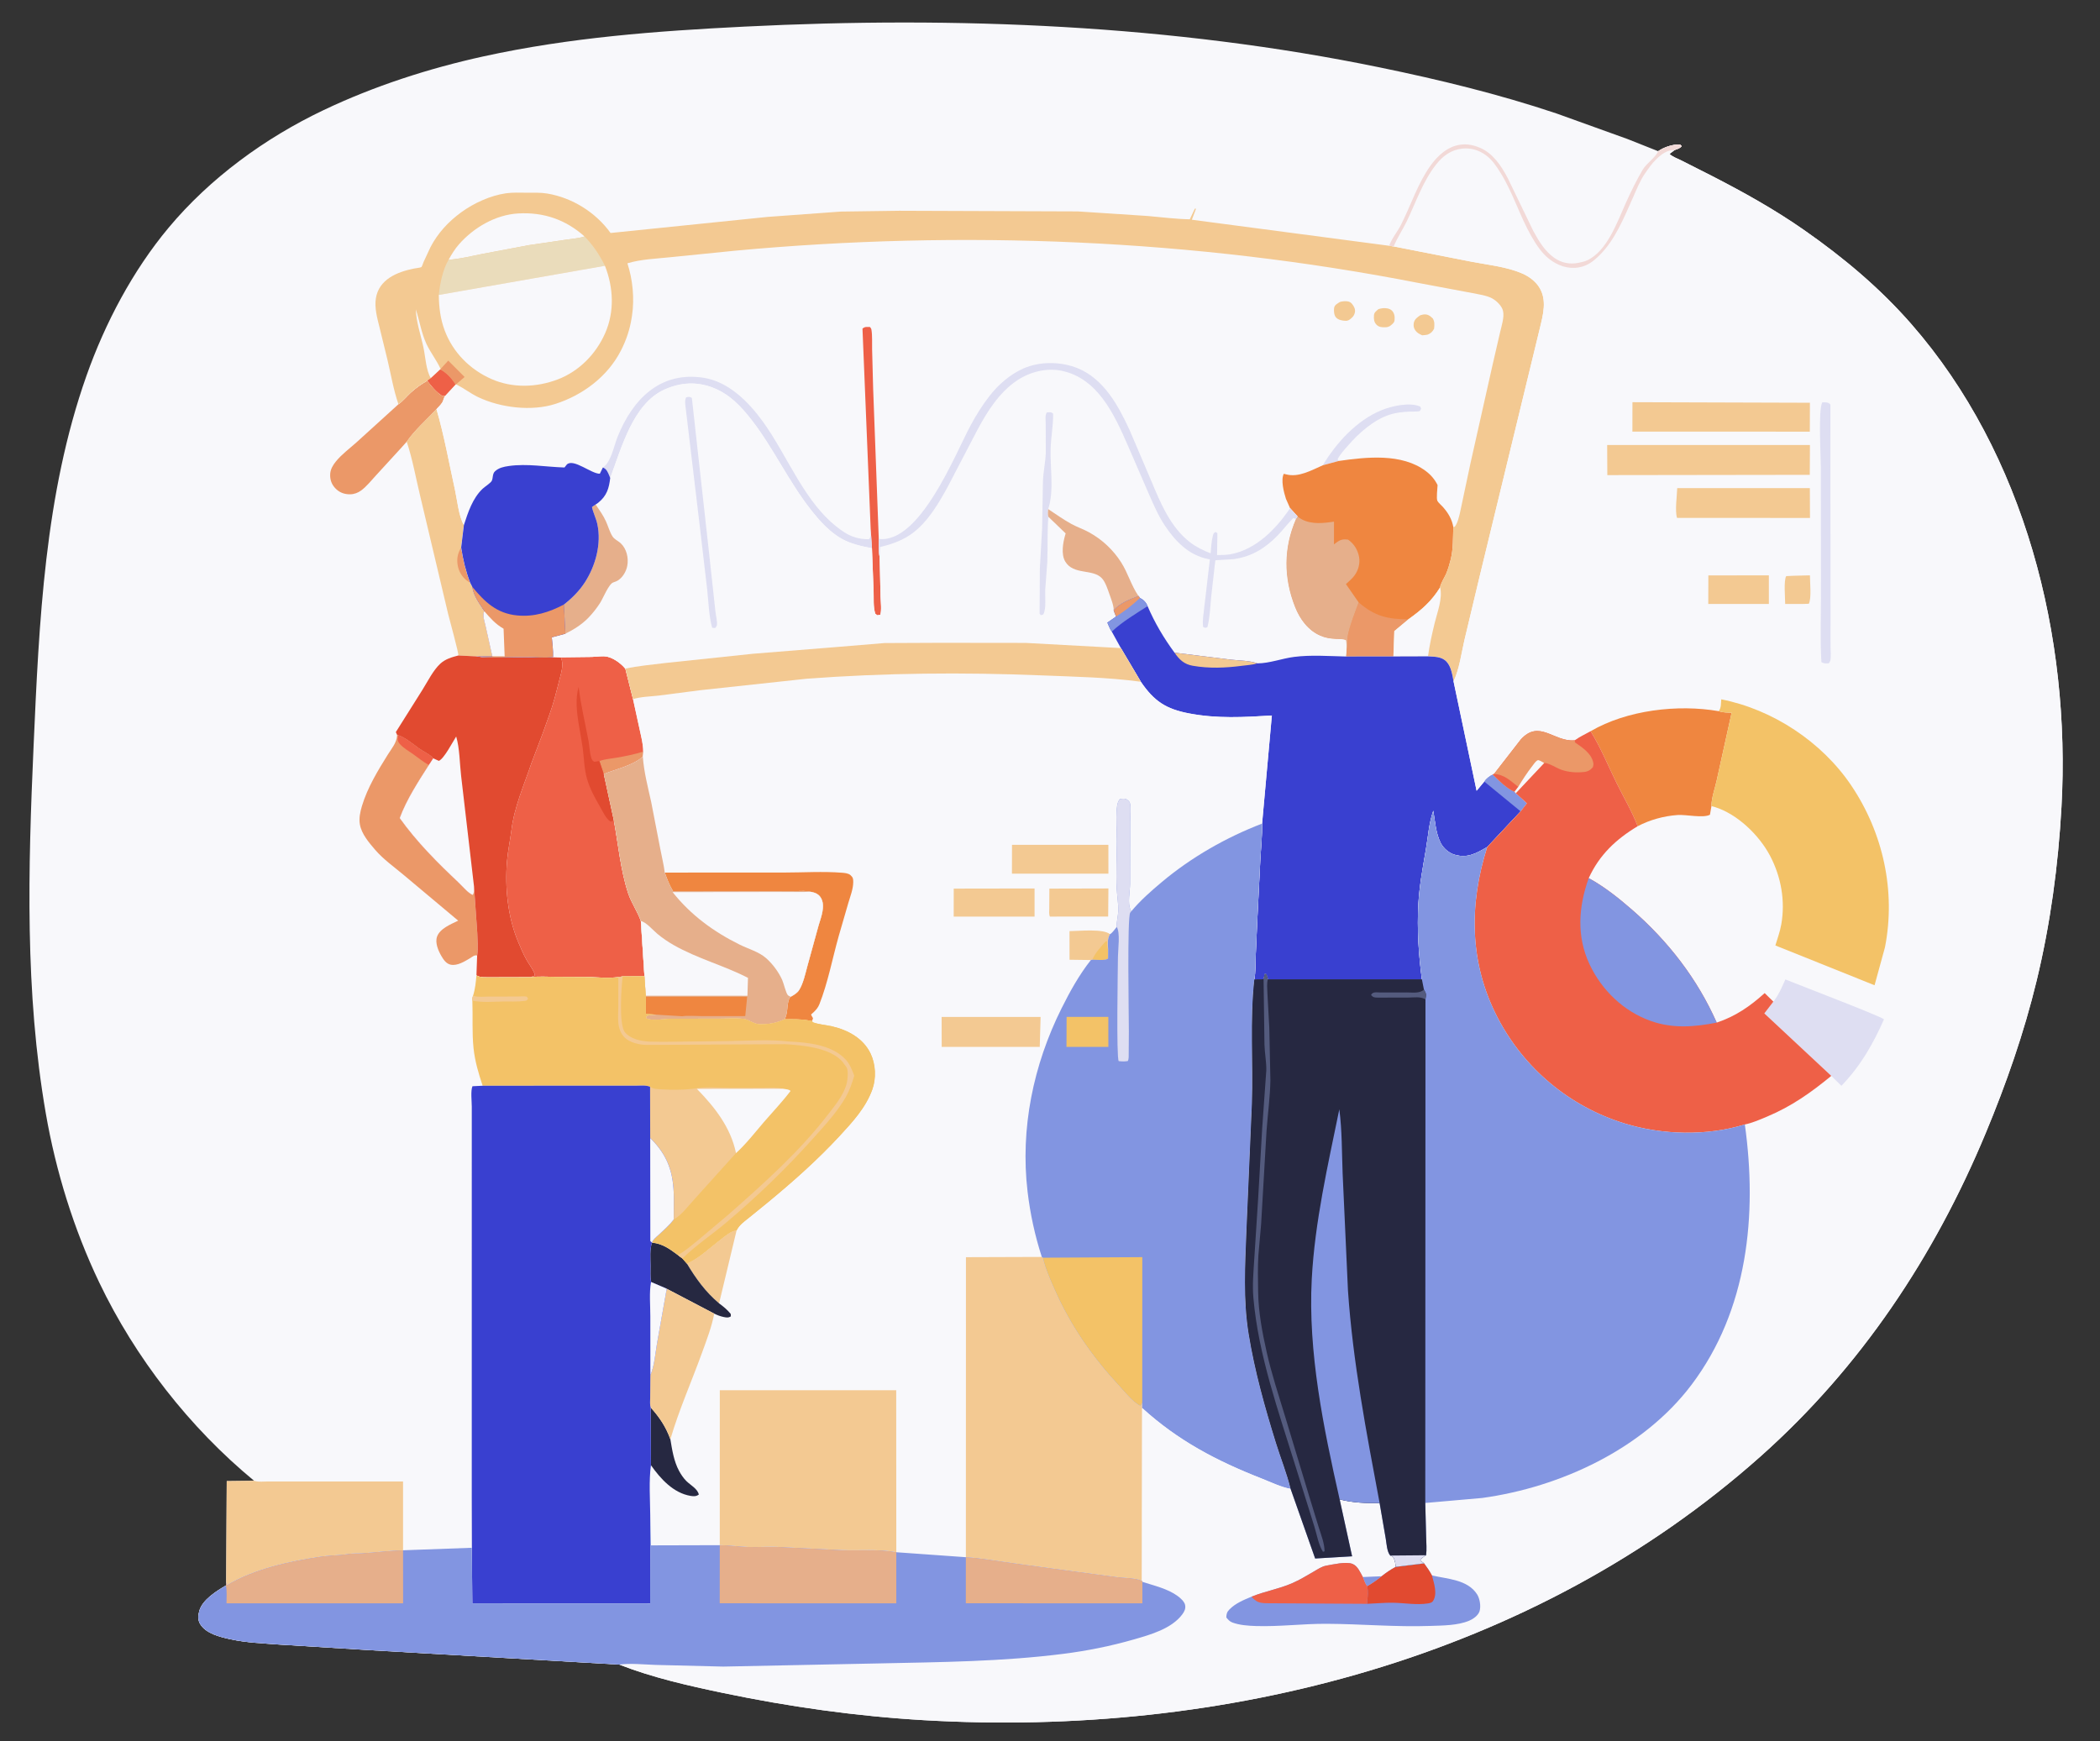<?xml version="1.0" encoding="utf-8" ?>
<svg xmlns="http://www.w3.org/2000/svg" xmlns:xlink="http://www.w3.org/1999/xlink" width="1288" height="1068">
	<rect width="100%" height="100%" fill="#333333" stroke="none"/>
	<path fill="#F8F8FB" d="M155.857 908.386C116.186 875.646 82.982 832.986 60.823 786.65C45.27 754.127 34.235 718.504 28.092 683.008C15.177 608.393 17.241 533.15 20.585 457.852C23.973 381.572 27.375 303.196 53.024 230.532C64.425 198.233 81.428 166.02 103.419 139.677C128.856 109.205 162.632 84.606 198.387 67.583C229.453 52.792 262.953 41.956 296.553 34.585C349.506 22.969 402.546 19.035 456.55 16.329C586.331 9.828 718.972 15.13 846.5 41.405C882.995 48.924 919.336 57.767 954.69 69.619L998.12 85.251L1017 92.748C1020.55 90.259 1026.08 88.414 1030.46 88.667L1031.44 89.629C1030.44 91.061 1028.75 91.391 1027.15 92.031L1024.01 94.415C1025.48 96.056 1029.12 97.361 1031.16 98.391L1049.9 107.887C1069.37 117.864 1088.66 128.65 1106.61 141.193C1130.66 158 1152.88 176.599 1172.25 198.756C1242.02 278.575 1270.16 390.797 1264.37 495.1C1262.39 530.9 1257.57 566.734 1249.14 601.604C1241.42 633.564 1230.47 664.907 1217.84 695.241C1186.36 770.862 1141.31 838.638 1079.89 893.341C940.396 1017.57 750.397 1065.95 566.726 1055.24C525.352 1052.83 483.899 1047 443.347 1038.51C421.972 1034.03 400.186 1029.11 379.805 1021.13L227.401 1012.31L171.322 1008.85C161.155 1008.06 151.466 1007.78 141.435 1005.61C135.084 1004.24 126.215 1002.16 122.678 996.092C121.241 993.624 121.509 990.801 122.259 988.16C124.211 981.295 132.85 975.986 138.569 972.623L138.72 970.657L139.075 908.59L155.857 908.386Z"/>
	<path fill="#EB9868" d="M262.095 233.536C264.521 236.823 267.649 240.529 271.092 242.738L272.945 242.833C272.437 243.831 272.107 244.549 271.804 245.634C271.271 247.54 269.033 249.52 267.71 250.981C261.843 257.27 254.274 263.911 249.454 270.958L246.288 274.5L230.761 291.457C227.883 294.58 224.955 298.309 221.557 300.842C219.597 302.302 217.225 303.187 214.777 303.228C211.175 303.287 208.054 302.097 205.581 299.443C203.266 296.96 202.284 293.959 202.532 290.587C202.744 287.709 204.26 285.24 206.037 283.05C209.669 278.574 214.678 274.966 218.939 271.091L244.384 247.98C247.06 246.078 249.446 243.151 251.877 240.896C254.929 238.066 258.468 235.576 262.095 233.536Z"/>
	<path fill="#F3C992" d="M249.454 270.958C254.274 263.911 261.843 257.27 267.71 250.981C272.398 267.039 275.407 283.969 279.018 300.336C280.395 306.575 281.337 316.659 284.512 322.138L282.86 335.845C283.982 343.355 285.67 350.301 288.349 357.411L289.636 359.944C290.293 365.456 294.137 370.347 297.025 374.925C295.8 377.416 297.123 380.976 297.719 383.579L301.951 402.59L292.109 402.654L281.103 402.112C281.521 401.046 275.657 379.987 274.886 376.739L257.686 304.149C255.041 293.221 253.019 281.592 249.454 270.958Z"/>
	<path fill="#EB9868" d="M282.86 335.845C283.982 343.355 285.67 350.301 288.349 357.411L287.72 357.092C284.426 355.21 281.847 351.628 280.964 347.943C279.9 343.498 280.495 339.706 282.86 335.845Z"/>
	<path fill="#EB9868" d="M243.537 450.769L244.069 450.953C248.309 452.33 253.093 456.21 256.656 458.914C258.85 460.559 264.473 463.283 265.719 465.212L263.05 469.26C256.515 479.516 249.37 490.416 245.161 501.849C255.786 516.734 268.298 529.16 281.556 541.695C283.817 543.832 287.075 547.824 289.926 548.991C290.98 547.636 290.707 545.436 290.725 543.766L292.735 572.412C292.864 576.908 293.297 581.652 292.69 586.105L292.645 586.145C290.867 585.741 289.838 586.905 288.311 587.804C284.929 589.792 280.434 592.662 276.349 591.763C273.666 591.172 272.042 588.74 270.747 586.525C268.845 583.275 266.749 578.444 268.035 574.648C269.737 569.627 276.608 566.932 281.023 564.769L247.647 536.787C241.787 531.853 235.094 527.161 230.109 521.326C226.307 516.874 221.812 511.721 220.731 505.757C220.046 501.982 220.933 497.985 222.013 494.375C225.32 483.328 231.816 472.544 237.932 462.796C240.125 459.3 243.28 455.624 243.519 451.389L243.537 450.769Z"/>
	<path fill="#EE6047" d="M244.069 450.953C248.309 452.33 253.093 456.21 256.656 458.914C258.85 460.559 264.473 463.283 265.719 465.212L263.05 469.26C259.599 467.485 256.55 464.831 253.369 462.611C250.568 460.657 247.309 458.84 245.077 456.199C243.527 454.366 243.908 453.174 244.069 450.953Z"/>
	<path fill="#F3C992" d="M138.72 970.657L139.075 908.59L155.857 908.386L156.601 908.586C158.914 909.16 161.845 908.803 164.26 908.805L180.539 908.819L247.205 908.807L247.207 951.015C238.945 951.203 230.573 952.32 222.318 952.855C219.341 953.048 216.553 952.811 213.575 953.298C207.95 954.216 202.029 954.107 196.417 954.949C177.017 957.86 156.411 962.295 139.303 972.335L138.72 970.657Z"/>
	<path fill="#E14A30" d="M281.103 402.112L292.109 402.654C302.055 404.024 312.53 402.986 322.561 403.013C327.701 403.027 334.197 403.842 339.198 403.037L343.958 403.183C345.971 407.521 344.246 412.555 343.108 417.025C341.273 424.23 339.534 431.467 336.959 438.482L332.823 450.016L325.907 468.276C321.462 481.408 315.472 494.991 313.732 508.848C312.911 515.382 311.526 521.668 310.967 528.3C309.604 544.473 311.429 562.295 317.625 577.343C319.28 581.361 321.028 585.445 323.169 589.229C324.212 591.071 328.511 596.854 327.975 598.573C327.197 598.83 326.232 599.032 325.534 599.45L301.033 599.517C298.12 599.424 294.713 599.899 292.222 598.366L292.645 586.145L292.69 586.105C293.297 581.652 292.864 576.908 292.735 572.412L290.725 543.766C290.707 545.436 290.98 547.636 289.926 548.991C287.075 547.824 283.817 543.832 281.556 541.695C268.298 529.16 255.786 516.734 245.161 501.849C249.37 490.416 256.515 479.516 263.05 469.26L265.719 465.212C264.473 463.283 258.85 460.559 256.656 458.914C253.093 456.21 248.309 452.33 244.069 450.953L243.537 450.769L242.78 449.088L259.124 423.123C262.34 417.992 265.66 411.161 270.133 407.058C273.194 404.251 277.19 403.12 281.103 402.112Z"/>
	<path fill="#F8F8FB" d="M279.791 451.803C281.967 459.128 281.92 468.378 282.831 476.053L290.725 543.766C290.707 545.436 290.98 547.636 289.926 548.991C287.075 547.824 283.817 543.832 281.556 541.695C268.298 529.16 255.786 516.734 245.161 501.849C249.37 490.416 256.515 479.516 263.05 469.26L265.719 465.212L269.172 466.749C272.39 465.392 277.705 455.031 279.791 451.803Z"/>
	<path fill="#EE6047" d="M343.958 403.183L363.193 402.956C366.186 402.872 369.528 402.163 372.46 402.827C376.036 403.637 379.807 406.266 382.342 408.844L383.536 410.184L388.259 428.889L392.297 447.39C393.248 451.893 394.524 456.445 394.518 461.072L394.257 464.139C388.522 469.461 377.623 471.864 370.31 474.815L376.5 503.314C379.223 518.021 380.599 533.791 385.289 547.996C387.238 553.9 390.985 559.077 393.05 564.975L395.262 598.903L381.883 598.989L379.253 599.419C372.996 600.139 367.523 599.638 361.306 599.341L340.711 599.243C335.719 599.238 330.474 598.828 325.534 599.45C326.232 599.032 327.197 598.83 327.975 598.573C328.511 596.854 324.212 591.071 323.169 589.229C321.028 585.445 319.28 581.361 317.625 577.343C311.429 562.295 309.604 544.473 310.967 528.3C311.526 521.668 312.911 515.382 313.732 508.848C315.472 494.991 321.462 481.408 325.907 468.276L332.823 450.016L336.959 438.482C339.534 431.467 341.273 424.23 343.108 417.025C344.246 412.555 345.971 407.521 343.958 403.183Z"/>
	<path fill="#EB9868" d="M367.635 466.874C370.767 465.681 374.665 465.396 377.973 464.834C383.627 463.874 389.031 462.788 394.518 461.072L394.257 464.139C388.522 469.461 377.623 471.864 370.31 474.815L367.635 466.874Z"/>
	<path fill="#E14A30" d="M376.5 503.314L374.514 504.028C371.774 502.556 369.426 497.295 367.838 494.565C364.713 489.19 361.765 483.771 360.036 477.767C358.233 471.506 358.243 464.865 357.339 458.447C356.118 449.767 353.948 441.225 353.663 432.42C353.539 428.617 353.915 425.018 354.888 421.346C356.262 432.725 358.946 443.716 361.042 454.957C361.536 457.602 361.833 464.23 363.333 466.385C363.61 466.782 364.079 467.001 364.451 467.309L367.635 466.874L370.31 474.815L376.5 503.314Z"/>
	<path fill="#F8F8FB" d="M244.384 247.98C241.331 239.187 239.775 229.605 237.599 220.546L232.73 200.643C231.333 195.065 229.599 188.726 230.542 182.959C232.437 171.378 243.512 166.856 253.733 164.775C254.517 164.616 258.09 164.166 258.468 163.839C258.818 163.536 259.546 161.273 259.799 160.699L264.045 151.583C268.559 142.932 275.088 135.887 282.955 130.178C290.716 124.546 300.739 119.98 310.267 118.58C314.456 117.965 319.02 118.219 323.261 118.221C327.36 118.224 331.601 118.051 335.651 118.726C351.016 121.289 365.464 130.339 374.476 142.928L470.717 133.067L515.713 129.79L551.583 129.295L660.982 129.687L704.019 132.505C712.568 133.267 721.142 134.367 729.727 134.536L732.851 127.996L733.554 127.996L731.013 134.791L852.035 150.769L854.811 151.174L902.857 160.609C912.978 162.532 924.152 163.666 933.645 167.757C937.557 169.443 941.658 172.455 943.968 176.08C949.047 184.048 946.411 193.159 944.365 201.673L907.472 353.749L898.213 392.544C896.305 400.755 895.106 410.39 891.51 417.988L905.648 485.11L910.352 479.437C911.181 477.75 913.863 475.708 915.563 475.07C919.057 478.478 924.42 483.926 928.945 485.628L929.677 486.588L936.5 492.793L932.651 497.735L912.143 519.611C905.527 523.416 900.241 526.612 892.273 524.346C888.7 523.33 885.346 520.465 883.651 517.18C880.649 511.361 880.144 503.738 879.093 497.345C876.331 505.224 875.976 512.718 874.592 520.824C872.681 532.016 870.568 543.204 869.923 554.569C869.064 569.706 870.071 585.777 872.097 600.772L777.603 600.754C777.589 599.817 776.906 598.495 776.584 597.588L775.756 597.48L774.992 600.727L769.32 600.789C770.156 596.32 769.973 591.554 770.141 587.007L771.096 565.449L773.047 526.452C773.456 519.322 774.201 512.401 774.087 505.238L780.071 438.924C762.644 439.972 746.733 440.938 729.368 437.652C715.014 434.936 707.82 430.088 699.704 418.211L687.463 397.562L629.05 394.391L576.781 394.33L542.457 394.483L511.548 397.043L461.9 401.038L407.864 406.739C399.789 407.773 391.482 408.438 383.536 410.184L382.342 408.844C379.807 406.266 376.036 403.637 372.46 402.827C369.528 402.163 366.186 402.872 363.193 402.956L343.958 403.183L339.198 403.037C334.197 403.842 327.701 403.027 322.561 403.013C312.53 402.986 302.055 404.024 292.109 402.654L301.951 402.59L297.719 383.579C297.123 380.976 295.8 377.416 297.025 374.925C294.137 370.347 290.293 365.456 289.636 359.944L288.349 357.411C285.67 350.301 283.982 343.355 282.86 335.845L284.512 322.138C281.337 316.659 280.395 306.575 279.018 300.336C275.407 283.969 272.398 267.039 267.71 250.981C269.033 249.52 271.271 247.54 271.804 245.634C272.107 244.549 272.437 243.831 272.945 242.833L271.092 242.738C267.649 240.529 264.521 236.823 262.095 233.536C258.468 235.576 254.929 238.066 251.877 240.896C249.446 243.151 247.06 246.078 244.384 247.98Z"/>
	<path fill="#F3C992" d="M845.452 189.636C846.307 189.385 847.189 189.144 848.08 189.069C850.029 188.903 852.288 189.135 853.74 190.581C855.311 192.145 855.555 194.397 855.315 196.555C855.145 198.095 853.599 199.114 852.482 200.025C851.624 200.498 850.963 200.686 849.978 200.74C847.939 200.851 845.841 200.795 844.307 199.243C842.668 197.585 842.527 195.676 842.701 193.41C842.845 191.54 844.166 190.771 845.452 189.636Z"/>
	<path fill="#F3C992" d="M821.833 185.233C823.163 184.805 825.001 184.67 826.383 184.848C827.709 185.019 828.551 185.53 829.354 186.55C830.505 188.013 831.362 189.642 831.014 191.565C830.607 193.808 829.138 195.16 827.326 196.351C826.694 196.587 826.131 196.822 825.439 196.803C823.302 196.745 820.828 196.344 819.356 194.668C818.193 193.343 818.022 190.671 818.241 189.007C818.509 186.973 820.309 186.253 821.833 185.233Z"/>
	<path fill="#F3C992" d="M871.065 193.41C872.025 193.082 873.163 192.832 874.18 192.866C876.11 192.931 877.494 194.123 878.814 195.387C880.005 197.579 879.815 199.222 879.568 201.646C878.518 203.572 877.749 204.316 875.752 205.227C874.656 205.534 873.426 205.566 872.293 205.691C870.568 204.913 869.123 204.228 868.02 202.625C867.079 201.258 866.809 199.754 867.127 198.125C867.575 195.83 869.247 194.65 871.065 193.41Z"/>
	<path fill="#DEDEF2" d="M811.317 285.423C819.514 271.728 832.1 257.899 847.116 251.715C853.611 249.041 864.462 246.572 871.097 249.389L871.595 250.647C871.304 251.149 871.21 251.842 870.721 252.155C870.087 252.559 865.401 252.448 864.434 252.501C860.26 252.728 856.318 253.086 852.315 254.384C842.386 257.603 833.383 265.716 826.679 273.445C824.398 276.075 821.954 278.659 820.364 281.781L821.181 282.759L811.317 285.423Z"/>
	<path fill="#EE6047" d="M534.014 324.513L528.99 201.587C530.618 200.242 531.559 200.614 533.627 200.613C533.999 201.127 534.366 201.567 534.475 202.216C535.096 205.921 534.8 210.297 534.889 214.068L535.524 238.192L538.977 330.607C539.066 334.188 538.831 338.169 539.503 341.673L540.085 366.187C540.163 369.446 540.823 374.083 539.916 377.154L538.029 377.428L536.825 376.442C535.501 372.105 535.975 367.177 535.812 362.673L534.806 336.295L534.014 324.513Z"/>
	<path fill="#DEDEF2" d="M369.77 286.777L370.202 286.481C374.847 283.158 376.66 273.21 378.818 267.867C388.064 244.97 404.819 227.702 431.333 231.712C446.73 234.041 458.924 246.311 467.728 258.398C483.335 279.826 493.568 309.332 515.703 325.068L516.451 325.61C521.543 329.215 526.806 330.871 532.998 330.791C534.66 328.834 533.792 326.942 534.014 324.513L534.806 336.295C528.975 335.266 521.774 333.614 516.57 330.706C508.732 326.326 502.74 319.581 497.263 312.618C483.724 295.403 474.605 275.274 461.203 257.907C454.749 249.543 447.651 241.94 437.598 237.953C427.506 233.949 417.529 234.518 407.678 238.905C388.151 247.599 381.136 275.024 374.254 293.219L373.772 291.953C372.791 289.641 372.139 287.754 369.77 286.777Z"/>
	<path fill="#EF8640" d="M821.181 282.759C838.212 280.337 859.729 277.938 874.426 288.914C877.589 291.276 879.956 294.037 881.712 297.564C881.658 299.42 880.856 305.779 881.596 307.263C882.131 308.337 884.112 310.006 884.986 310.997C888.183 314.62 890.52 318.478 891.367 323.309C891.099 330.068 891.419 336.664 889.75 343.281C889.008 346.224 888.136 349.282 886.93 352.069C886.136 353.904 883.197 358.622 883.292 360.341C877.906 368.956 872.012 374.074 863.815 379.92L855.161 387.118L854.618 402.712L825.541 402.738L825.873 399.138C825.91 396.982 825.862 394.935 825.583 392.795C823.719 391.861 821.274 392.116 819.203 392C815.819 391.81 812.884 391.386 809.758 390.018C802.228 386.724 797.265 379.958 794.3 372.497C787.138 354.479 787.118 336.11 794.847 318.319L795.821 316.794L791.254 311.749L788.7 305.969C787.406 301.976 785.464 294.383 787.391 290.651L788.803 290.991C796.479 293.056 804.401 288.449 811.317 285.423L821.181 282.759Z"/>
	<path fill="#EB9868" d="M833.316 369.554C843.192 377.986 850.928 379.871 863.815 379.92L855.161 387.118L854.618 402.712L825.541 402.738L825.873 399.138C826.983 396.009 826.062 392.689 826.761 389.411C828.197 382.685 830.983 376.019 833.316 369.554Z"/>
	<path fill="#E6AF8B" d="M795.821 316.794L796.309 317.188C801.925 321.552 809.45 321.215 816.117 320.293L818.186 319.993L818.174 333.936C821.398 331.494 822.629 330.484 826.841 331.042C830.438 333.588 832.739 337.227 833.556 341.587C834.304 345.578 833.111 349.881 830.7 353.099C829.258 355.025 827.272 356.683 825.508 358.316L833.316 369.554C830.983 376.019 828.197 382.685 826.761 389.411C826.062 392.689 826.983 396.009 825.873 399.138C825.91 396.982 825.862 394.935 825.583 392.795C823.719 391.861 821.274 392.116 819.203 392C815.819 391.81 812.884 391.386 809.758 390.018C802.228 386.724 797.265 379.958 794.3 372.497C787.138 354.479 787.118 336.11 794.847 318.319L795.821 316.794Z"/>
	<path fill="#F3C992" d="M244.384 247.98C241.331 239.187 239.775 229.605 237.599 220.546L232.73 200.643C231.333 195.065 229.599 188.726 230.542 182.959C232.437 171.378 243.512 166.856 253.733 164.775C254.517 164.616 258.09 164.166 258.468 163.839C258.818 163.536 259.546 161.273 259.799 160.699L264.045 151.583C268.559 142.932 275.088 135.887 282.955 130.178C290.716 124.546 300.739 119.98 310.267 118.58C314.456 117.965 319.02 118.219 323.261 118.221C327.36 118.224 331.601 118.051 335.651 118.726C351.016 121.289 365.464 130.339 374.476 142.928L470.717 133.067L515.713 129.79L551.583 129.295L660.982 129.687L704.019 132.505C712.568 133.267 721.142 134.367 729.727 134.536L732.851 127.996L733.554 127.996L731.013 134.791L852.035 150.769L854.811 151.174L902.857 160.609C912.978 162.532 924.152 163.666 933.645 167.757C937.557 169.443 941.658 172.455 943.968 176.08C949.047 184.048 946.411 193.159 944.365 201.673L907.472 353.749L898.213 392.544C896.305 400.755 895.106 410.39 891.51 417.988C890.752 414.018 890.085 409.09 887.291 406.004C884.321 402.724 879.908 402.901 875.835 402.643L854.618 402.712L855.161 387.118L863.815 379.92C872.012 374.074 877.906 368.956 883.292 360.341C883.197 358.622 886.136 353.904 886.93 352.069C888.136 349.282 889.008 346.224 889.75 343.281C891.419 336.664 891.099 330.068 891.367 323.309L892.265 323.113C894.025 320.788 894.687 317.597 895.401 314.803L901.893 284.179L915.592 223.165L920.17 203.355C921.034 199.666 922.662 194.7 921.895 190.894C921.249 187.687 917.807 184.427 915.029 182.964C911.628 181.172 906.897 180.601 903.145 179.799L870.167 173.616C732.729 146.705 590.272 140.872 450.929 153.781L411.187 157.789C402.446 158.703 393.234 158.996 384.807 161.517C388.072 171.41 389.219 183.304 387.63 193.618L387.464 194.668C386.354 201.966 384.191 208.488 380.826 215.064C372.653 231.036 357.398 242.416 340.547 247.808C326.016 252.458 306.965 250.143 293.306 243.632C288.7 241.436 284.76 238.319 280.244 236.022L279.72 235.762L279.394 235.864L272.945 242.833L271.092 242.738C267.649 240.529 264.521 236.823 262.095 233.536C258.468 235.576 254.929 238.066 251.877 240.896C249.446 243.151 247.06 246.078 244.384 247.98Z"/>
	<path fill="#EB9868" d="M270.22 226.352L274.917 221.215L284.951 231.26L279.72 235.762L279.394 235.864L279.243 235.638C277.262 232.323 273.511 228.237 269.983 226.662L270.22 226.352Z"/>
	<path fill="#F8F8FB" d="M264.257 231.974C261.326 227.323 260.914 218.847 259.753 213.31C258.141 205.622 255.255 197.598 255.038 189.786C257.35 196.812 258.392 204.133 261.535 210.926C264.027 216.313 267.86 221.008 270.22 226.352L269.983 226.662L264.257 231.974Z"/>
	<path fill="#EE6047" d="M269.983 226.662C273.511 228.237 277.262 232.323 279.243 235.638L279.394 235.864L272.945 242.833L271.092 242.738C267.649 240.529 264.521 236.823 262.095 233.536L264.257 231.974L269.983 226.662Z"/>
	<path fill="#F8F8FB" d="M883.292 360.341C884.89 367.222 881.567 375.466 879.931 382.194C878.278 388.995 876.778 395.702 875.835 402.643L854.618 402.712L855.161 387.118L863.815 379.92C872.012 374.074 877.906 368.956 883.292 360.341Z"/>
	<path fill="#F8F8FB" d="M275.137 159.362C277.046 155.908 278.986 152.719 281.609 149.755C290.651 139.537 303.975 131.725 317.862 130.938C333.404 130.056 346.907 134.708 358.52 145.043C354.997 146.22 351.309 146.411 347.659 146.964L324.244 150.407L296.333 155.671C289.309 157.083 282.3 158.812 275.137 159.362Z"/>
	<path fill="#EADCBB" d="M358.52 145.043C363.701 150.345 367.776 156.399 371.031 163.048L269.137 180.924C269.79 174.157 271.595 165.226 275.137 159.362C282.3 158.812 289.309 157.083 296.333 155.671L324.244 150.407L347.659 146.964C351.309 146.411 354.997 146.22 358.52 145.043Z"/>
	<path fill="#F8F8FB" d="M371.031 163.048C376.237 176.301 376.996 191.089 371.185 204.338C365.581 217.119 355.229 227.732 342.125 232.731C329.056 237.716 314.341 238.204 301.414 232.513C288.314 226.746 277.85 216.266 272.778 202.805C270.108 195.722 269.21 188.463 269.137 180.924L371.031 163.048Z"/>
	<path fill="#F8F8FB" d="M538.977 330.607C564.112 333.584 585.665 279.07 595.155 261.229C598.509 254.924 602.483 248.617 606.858 242.958C612.286 235.936 619.615 229.581 627.766 225.999C637.893 221.549 650.864 221.75 661.041 225.915C677.168 232.514 686.113 249.177 692.98 264.174L705.936 294.594C711.685 308.338 717.774 323.324 729.931 332.704C733.822 335.706 737.997 337.604 742.516 339.458C742.851 336.03 742.955 332.248 743.823 328.923C744.229 327.37 744.192 327.089 745.568 326.311L746.667 327.067L746.479 340.506C749.253 340.459 752.161 340.502 754.89 339.975C770.649 336.931 782.642 324.462 791.254 311.749L795.821 316.794L794.847 318.319C787.118 336.11 787.138 354.479 794.3 372.497C797.265 379.958 802.228 386.724 809.758 390.018C812.884 391.386 815.819 391.81 819.203 392C821.274 392.116 823.719 391.861 825.583 392.795C825.862 394.935 825.91 396.982 825.873 399.138L825.541 402.738L854.618 402.712L875.835 402.643C879.908 402.901 884.321 402.724 887.291 406.004C890.085 409.09 890.752 414.018 891.51 417.988L905.648 485.11L910.352 479.437C911.181 477.75 913.863 475.708 915.563 475.07C919.057 478.478 924.42 483.926 928.945 485.628L929.677 486.588L936.5 492.793L932.651 497.735L912.143 519.611C905.527 523.416 900.241 526.612 892.273 524.346C888.7 523.33 885.346 520.465 883.651 517.18C880.649 511.361 880.144 503.738 879.093 497.345C876.331 505.224 875.976 512.718 874.592 520.824C872.681 532.016 870.568 543.204 869.923 554.569C869.064 569.706 870.071 585.777 872.097 600.772L777.603 600.754C777.589 599.817 776.906 598.495 776.584 597.588L775.756 597.48L774.992 600.727L769.32 600.789C770.156 596.32 769.973 591.554 770.141 587.007L771.096 565.449L773.047 526.452C773.456 519.322 774.201 512.401 774.087 505.238L780.071 438.924C762.644 439.972 746.733 440.938 729.368 437.652C715.014 434.936 707.82 430.088 699.704 418.211L687.463 397.562L629.05 394.391L576.781 394.33L542.457 394.483L511.548 397.043L461.9 401.038L407.864 406.739C399.789 407.773 391.482 408.438 383.536 410.184L382.342 408.844C379.807 406.266 376.036 403.637 372.46 402.827C369.528 402.163 366.186 402.872 363.193 402.956L343.958 403.183L339.198 403.037C334.197 403.842 327.701 403.027 322.561 403.013C312.53 402.986 302.055 404.024 292.109 402.654L301.951 402.59L297.719 383.579C297.123 380.976 295.8 377.416 297.025 374.925C294.137 370.347 290.293 365.456 289.636 359.944L288.349 357.411C285.67 350.301 283.982 343.355 282.86 335.845L284.512 322.138C287.085 314.238 289.814 305.708 296.015 299.821C297.212 298.684 300.968 296.253 301.597 295.005C302.508 293.196 301.911 290.664 303.611 289.103C305.993 286.916 309.004 286.31 312.086 285.869C323.368 284.255 334.912 286.461 346.213 286.778L347.68 284.926C351.77 281.066 362.976 290.864 367.91 290.583L369.77 286.777C372.139 287.754 372.791 289.641 373.772 291.953L374.254 293.219C381.136 275.024 388.151 247.599 407.678 238.905C417.529 234.518 427.506 233.949 437.598 237.953C447.651 241.94 454.749 249.543 461.203 257.907C474.605 275.274 483.724 295.403 497.263 312.618C502.74 319.581 508.732 326.326 516.57 330.706C521.774 333.614 528.975 335.266 534.806 336.295L535.812 362.673C535.975 367.177 535.501 372.105 536.825 376.442L538.029 377.428L539.916 377.154C540.823 374.083 540.163 369.446 540.085 366.187L539.503 341.673C538.831 338.169 539.066 334.188 538.977 330.607Z"/>
	<path fill="#DEDEF2" d="M642.975 316.99C642.289 326.264 642.655 335.403 642.349 344.678L641.06 361.975C640.886 365.818 641.779 373.286 640.045 376.532C639.615 377.337 639.15 377.173 638.34 377.333L637.628 376.442L637.77 348.801L639.168 324.068L639.684 294.987C639.924 289.188 641.218 283.46 641.429 277.663L641.349 259.114C641.328 257.137 640.887 254.63 642.113 252.99C643.897 252.934 644.563 252.551 645.912 253.792C646.031 260.841 644.631 267.988 644.39 275.071C644.001 286.55 646.539 300.629 643.097 311.628L642.878 312.292C642.782 313.852 642.532 315.47 642.975 316.99Z"/>
	<path fill="#DEDEF2" d="M420.855 243.728C422.483 243.497 422.92 243.175 424.344 244.08L427.816 275.491L434.933 339.582L438.782 375.007C438.992 377.063 440.143 381.924 439.661 383.665C439.495 384.264 438.995 384.716 438.662 385.241C437.99 385.295 437.436 385.172 436.775 385.058C434.764 377.873 434.573 369.11 433.733 361.661L429.606 326.227L420.375 248.725C420.221 246.861 419.968 245.462 420.855 243.728Z"/>
	<path fill="#E6AF8B" d="M365.323 309.471C367.574 312.778 369.999 316.179 371.656 319.834C372.996 322.789 373.888 326.189 375.592 328.946C376.842 330.967 378.978 331.666 380.643 333.2C384.34 336.608 385.654 342.353 384.708 347.194C384.062 350.497 382.06 353.984 379.251 355.897C378.246 356.581 377.209 356.897 376.086 357.304C373.316 358.307 369.855 367.098 368.01 369.948C365.973 373.095 363.635 376.08 361.045 378.79C357.073 382.949 351.917 386.214 346.775 388.738L345.871 370.852C350.755 367.06 355.242 362.571 358.627 357.378C365.288 347.156 368.991 333.6 366.359 321.485C365.577 317.886 363.817 314.621 363.083 311.028L365.323 309.471Z"/>
	<path fill="#E6AF8B" d="M642.878 312.292C647.571 315.387 652.275 318.782 657.207 321.47C660.688 323.366 664.475 324.618 667.938 326.528C675.979 330.962 682.645 337.188 687.615 344.939C691.792 351.453 693.85 359.266 698.283 365.624C692.77 367.826 687.068 369.802 683.036 374.393C683.197 371.683 681.389 367.147 680.482 364.59C679.426 361.613 678.043 357.138 675.859 354.771C670.286 348.731 658.403 352.957 653.348 344.463C650.694 340.002 651.959 332.838 653.334 328.144L653.607 327.231L642.975 316.99C642.532 315.47 642.782 313.852 642.878 312.292Z"/>
	<path fill="#DEDEF2" d="M538.977 330.607C564.112 333.584 585.665 279.07 595.155 261.229C598.509 254.924 602.483 248.617 606.858 242.958C612.286 235.936 619.615 229.581 627.766 225.999C637.893 221.549 650.864 221.75 661.041 225.915C677.168 232.514 686.113 249.177 692.98 264.174L705.936 294.594C711.685 308.338 717.774 323.324 729.931 332.704C733.822 335.706 737.997 337.604 742.516 339.458C742.851 336.03 742.955 332.248 743.823 328.923C744.229 327.37 744.192 327.089 745.568 326.311L746.667 327.067L746.479 340.506C749.253 340.459 752.161 340.502 754.89 339.975C770.649 336.931 782.642 324.462 791.254 311.749L795.821 316.794L794.847 318.319L793.217 317.819C789.762 321.195 786.989 324.985 783.658 328.436C776.358 336.001 768.02 341.281 757.518 342.852L756.559 343.006L745.411 343.693L742.887 365.871C742.3 372.078 742.083 378.746 740.537 384.776C739.171 385.26 739.254 385.21 737.919 384.618C737.367 380.626 738.26 376.213 738.651 372.196L742.058 343.155L741.207 342.995C729.236 340.68 721.013 332.241 714.473 322.457C710.187 316.044 707.211 308.867 704.12 301.835L691.631 273.024C683.483 254.35 673.266 232.029 651.18 227.455C641.548 225.46 631.202 228.261 623.212 233.775C612.822 240.946 605.62 252.289 599.72 263.238L581.385 298.405C575.92 308.397 569.529 319.422 560.401 326.533C554.289 331.295 547.24 333.819 539.789 335.558L539.503 341.673C538.831 338.169 539.066 334.188 538.977 330.607Z"/>
	<path fill="#3940D0" d="M284.512 322.138C287.085 314.238 289.814 305.708 296.015 299.821C297.212 298.684 300.968 296.253 301.597 295.005C302.508 293.196 301.911 290.664 303.611 289.103C305.993 286.916 309.004 286.31 312.086 285.869C323.368 284.255 334.912 286.461 346.213 286.778L347.68 284.926C351.77 281.066 362.976 290.864 367.91 290.583L369.77 286.777C372.139 287.754 372.791 289.641 373.772 291.953L374.254 293.219C373.54 299.545 372.167 304.126 367.006 308.319C366.46 308.762 365.94 309.137 365.323 309.471L363.083 311.028C363.817 314.621 365.577 317.886 366.359 321.485C368.991 333.6 365.288 347.156 358.627 357.378C355.242 362.571 350.755 367.06 345.871 370.852L346.775 388.738L338.44 390.973C338.791 394.957 339.344 399.04 339.198 403.037C334.197 403.842 327.701 403.027 322.561 403.013C312.53 402.986 302.055 404.024 292.109 402.654L301.951 402.59L297.719 383.579C297.123 380.976 295.8 377.416 297.025 374.925C294.137 370.347 290.293 365.456 289.636 359.944L288.349 357.411C285.67 350.301 283.982 343.355 282.86 335.845L284.512 322.138Z"/>
	<path fill="#EB9868" d="M289.636 359.944C297.259 369.207 304.61 376.323 317.195 377.534C327.635 378.539 336.737 375.615 345.871 370.852L346.775 388.738L338.44 390.973C338.791 394.957 339.344 399.04 339.198 403.037C334.197 403.842 327.701 403.027 322.561 403.013C312.53 402.986 302.055 404.024 292.109 402.654L301.951 402.59L297.719 383.579C297.123 380.976 295.8 377.416 297.025 374.925C294.137 370.347 290.293 365.456 289.636 359.944Z"/>
	<path fill="#F8F8FB" d="M301.951 402.59L297.719 383.579C297.123 380.976 295.8 377.416 297.025 374.925C300.653 379.115 303.962 382.902 308.863 385.684L309.521 402.632L301.951 402.59Z"/>
	<path fill="#3940D0" d="M698.283 365.624L699.162 366.807C701.392 367.922 702.908 369.506 703.858 371.847C708.27 382.113 713.768 391.382 720.383 400.387L754.901 404.664C760.116 405.283 766.294 405.164 771.22 406.947C778.59 406.925 786.368 403.91 793.749 402.972C804.118 401.655 815.099 402.504 825.541 402.738L854.618 402.712L875.835 402.643C879.908 402.901 884.321 402.724 887.291 406.004C890.085 409.09 890.752 414.018 891.51 417.988L905.648 485.11L910.352 479.437C911.181 477.75 913.863 475.708 915.563 475.07C919.057 478.478 924.42 483.926 928.945 485.628L929.677 486.588L936.5 492.793L932.651 497.735L912.143 519.611C905.527 523.416 900.241 526.612 892.273 524.346C888.7 523.33 885.346 520.465 883.651 517.18C880.649 511.361 880.144 503.738 879.093 497.345C876.331 505.224 875.976 512.718 874.592 520.824C872.681 532.016 870.568 543.204 869.923 554.569C869.064 569.706 870.071 585.777 872.097 600.772L777.603 600.754C777.589 599.817 776.906 598.495 776.584 597.588L775.756 597.48L774.992 600.727L769.32 600.789C770.156 596.32 769.973 591.554 770.141 587.007L771.096 565.449L773.047 526.452C773.456 519.322 774.201 512.401 774.087 505.238L780.071 438.924C762.644 439.972 746.733 440.938 729.368 437.652C715.014 434.936 707.82 430.088 699.704 418.211L687.463 397.562L681.908 387.483C680.735 385.863 680.009 383.766 679.182 381.939L684.539 378.237L683.036 374.393C687.068 369.802 692.77 367.826 698.283 365.624Z"/>
	<path fill="#8295E1" d="M910.352 479.437C911.181 477.75 913.863 475.708 915.563 475.07C919.057 478.478 924.42 483.926 928.945 485.628L929.677 486.588L936.5 492.793L932.651 497.735L910.352 479.437Z"/>
	<path fill="#8295E1" d="M698.283 365.624L699.162 366.807C701.392 367.922 702.908 369.506 703.858 371.847C696.718 376.424 687.986 381.631 681.908 387.483C680.735 385.863 680.009 383.766 679.182 381.939L684.539 378.237L683.036 374.393C687.068 369.802 692.77 367.826 698.283 365.624Z"/>
	<path fill="#EB9868" d="M698.283 365.624L699.162 366.807C694.67 371.137 689.784 374.862 684.539 378.237L683.036 374.393C687.068 369.802 692.77 367.826 698.283 365.624Z"/>
	<path fill="#F3C992" d="M720.383 400.387L754.901 404.664C760.116 405.283 766.294 405.164 771.22 406.947C768.156 407.865 764.78 408.035 761.605 408.448C751.605 409.75 741.524 410.162 731.529 408.409C726.25 407.483 723.284 404.62 720.383 400.387Z"/>
	<path fill="#F8F8FB" d="M383.536 410.184C391.482 408.438 399.789 407.773 407.864 406.739L461.9 401.038L511.548 397.043L542.457 394.483L576.781 394.33L629.05 394.391L687.463 397.562L699.704 418.211C707.82 430.088 715.014 434.936 729.368 437.652C746.733 440.938 762.644 439.972 780.071 438.924L774.087 505.238C774.201 512.401 773.456 519.322 773.047 526.452L771.096 565.449L770.141 587.007C769.973 591.554 770.156 596.32 769.32 600.789C766.545 626.001 768.646 651.658 767.828 676.971L764.486 754.725C763.679 776.19 762.396 797.174 765.87 818.489C769.567 841.178 775.767 863.221 782.575 885.141C785.459 894.426 789.299 903.905 791.575 913.322C786.14 912.49 778.855 908.973 773.627 906.925C746.2 896.184 722.44 883.719 700.53 863.745L700.376 969.815C697.13 968.01 689.73 968.011 685.968 967.589L658.779 963.989L621.045 958.898C611.544 957.62 601.967 955.809 592.4 955.26L549.734 952.213C538.91 950.186 527.377 951.342 516.429 950.947L478.912 949.059C472.144 948.631 465.24 949.232 458.448 948.979C452.739 948.765 447.237 947.901 441.463 947.884L399.292 947.997L398.82 929.469L398.764 983.604L289.644 983.561L289.432 949.475L289.351 918.844L289.35 859.718L289.361 712.05L289.363 678.966C289.365 675.775 288.57 669.092 289.781 666.345L296.026 666.047C293.498 658.481 291.306 651.118 290.453 643.146C289.415 633.446 290.079 623.629 289.72 613.885C289.458 612.645 289.729 611.974 290.148 610.8C291.46 606.684 291.825 602.645 292.222 598.366C294.713 599.899 298.12 599.424 301.033 599.517L325.534 599.45C330.474 598.828 335.719 599.238 340.711 599.243L361.306 599.341C367.523 599.638 372.996 600.139 379.253 599.419L381.883 598.989L395.262 598.903L393.05 564.975C390.985 559.077 387.238 553.9 385.289 547.996C380.599 533.791 379.223 518.021 376.5 503.314L370.31 474.815C377.623 471.864 388.522 469.461 394.257 464.139L394.518 461.072C394.524 456.445 393.248 451.893 392.297 447.39L388.259 428.889L383.536 410.184Z"/>
	<path fill="#F3C992" d="M669.066 588.926L655.985 588.75L655.963 571.198C661.805 571.182 676.506 569.532 680.762 573.056C679.061 576.018 679.477 579.005 679.639 582.291L679.614 588.006C677.666 589.43 672.473 588.716 669.908 588.7L669.066 588.926Z"/>
	<path fill="#F3C267" d="M669.908 588.7C671.848 584.385 675.034 581.051 678.099 577.507L678.999 577.48C679.034 578.848 678.872 580.618 679.409 581.884L679.639 582.291L679.614 588.006C677.666 589.43 672.473 588.716 669.908 588.7Z"/>
	<path fill="#262841" d="M399.099 863.427C404.449 869.362 408.48 875.364 411.165 882.929C412.242 889.439 413.303 896.385 416.466 902.273C417.679 904.532 419.221 906.831 421.053 908.632C423.487 911.027 427.966 913.372 428.6 916.852C426.949 917.996 425.566 917.976 423.568 917.647C412.985 915.902 405.067 907.096 399.229 898.79L399.099 863.427Z"/>
	<path fill="#F3C992" d="M421.276 775.097C428.676 771.958 435.644 765.129 442.072 760.246C445.175 757.889 447.852 755.324 451.805 754.669L441.039 799.535C432.74 792.578 426.803 784.296 421.276 775.097Z"/>
	<path fill="#F3C992" d="M643.619 545.113L679.828 545.024L679.676 562.241L643.936 562.277C643.263 560.749 643.547 558.923 643.553 557.261L643.619 545.113Z"/>
	<path fill="#262841" d="M399.867 762.278C406.389 762.915 410.674 766.107 415.758 769.897L418.556 771.994L421.276 775.097C426.803 784.296 432.74 792.578 441.039 799.535C443.739 801.543 446.054 803.41 448.185 806.032L448.26 807.513C446.724 808.501 445.495 808.242 443.693 807.873C441.776 807.48 439.817 806.712 438.062 805.846L408.924 790.585L399.284 786.451C398.746 783.272 399.003 779.701 398.98 776.474C398.949 771.987 398.425 766.53 399.867 762.278Z"/>
	<path fill="#F3C992" d="M584.962 545.11L634.532 545.029L634.529 562.273L584.938 562.277L584.962 545.11Z"/>
	<path fill="#F3C992" d="M620.698 518.268L679.809 518.256L679.831 535.95L620.657 535.949L620.698 518.268Z"/>
	<path fill="#F3C992" d="M577.532 623.844L638.237 623.826L637.719 642.221L577.576 642.218L577.532 623.844Z"/>
	<path fill="#F3C992" d="M408.924 790.585L438.062 805.846C436.496 814.095 433.367 822.108 430.518 829.983C424.178 847.51 416.358 865.069 411.165 882.929C408.48 875.364 404.449 869.362 399.099 863.427C398.493 861.668 398.767 859.252 398.778 857.388L398.898 843.53C401.349 838.318 401.931 830.097 402.947 824.304L408.924 790.585Z"/>
	<path fill="#EF8640" d="M407.72 535.281L481.033 535.254C492.63 535.257 504.868 534.452 516.401 535.374C518.107 535.51 520.349 535.688 521.678 536.891C523.236 538.303 523.322 539.169 523.319 541.133C523.314 545.324 521.481 549.911 520.302 553.929L514.408 574.262C510.541 588.001 507.796 602.779 502.564 616.035C501.785 618.011 500.647 619.36 499.138 620.819L497.437 622.371C497.789 623.154 498.174 623.849 498.636 624.572L498.132 626.328L495.274 625.898C490.581 625.096 485.949 625.255 481.203 625.286C483.773 621.021 482.099 614.659 484.902 611.448L485.384 611.21C487.079 610.276 489.077 609.014 490.123 607.351C492.67 603.298 493.886 597.447 495.148 592.804L502.074 567.652C503.594 562.609 506.395 555.646 503.475 550.771C502.139 548.541 500.182 547.695 497.75 547.155C494.664 546.297 491.274 546.614 488.099 546.64L472.692 546.71L412.786 546.616C410.596 543.065 409.152 539.185 407.72 535.281Z"/>
	<path fill="#F3C992" d="M383.536 410.184C391.482 408.438 399.789 407.773 407.864 406.739L461.9 401.038L511.548 397.043L542.457 394.483L576.781 394.33L629.05 394.391L687.463 397.562L699.704 418.211C679.568 415.474 659.005 415.133 638.717 414.307C590.724 412.354 542.662 412.769 494.739 416.367L429.326 423.424L404.095 426.688C399.171 427.276 392.897 427.36 388.259 428.889L383.536 410.184Z"/>
	<path fill="#E6AF8B" d="M370.31 474.815C377.623 471.864 388.522 469.461 394.257 464.139C394.991 473.769 397.294 482.498 399.373 491.859L404.916 520.438C405.821 525.335 407.109 530.355 407.72 535.281C409.152 539.185 410.596 543.065 412.786 546.616L472.692 546.71L488.099 546.64C491.274 546.614 494.664 546.297 497.75 547.155C500.182 547.695 502.139 548.541 503.475 550.771C506.395 555.646 503.594 562.609 502.074 567.652L495.148 592.804C493.886 597.447 492.67 603.298 490.123 607.351C489.077 609.014 487.079 610.276 485.384 611.21L484.902 611.448C482.099 614.659 483.773 621.021 481.203 625.286C476.367 627.551 471.66 628.359 466.358 628.347C462.054 628.337 459.599 625.409 455.789 625.004C450.866 624.479 445.495 624.917 440.533 624.909L410.831 624.935C407.204 625.154 399.111 626.5 396.256 624.572L396.365 623.416C398.281 622.403 400.361 622.525 402.481 622.439L396.048 621.974L396.126 611.44L396.062 610.805L395.262 598.903L393.05 564.975C390.985 559.077 387.238 553.9 385.289 547.996C380.599 533.791 379.223 518.021 376.5 503.314L370.31 474.815Z"/>
	<path fill="#EF8640" d="M396.126 611.44L458.261 611.449L457.095 623.306L430.48 623.326C426.645 623.329 422.124 622.875 418.367 623.411L402.481 622.439L396.048 621.974L396.126 611.44Z"/>
	<path fill="#F8F8FB" d="M393.05 564.975C396.404 565.738 400.533 570.669 403.268 572.933C406.365 575.497 409.728 577.774 413.219 579.765C427.705 588.03 443.979 592.254 458.767 599.867L458.421 610.841L396.062 610.805L395.262 598.903L393.05 564.975Z"/>
	<path fill="#F8F8FB" d="M497.75 547.155C500.182 547.695 502.139 548.541 503.475 550.771C506.395 555.646 503.594 562.609 502.074 567.652L495.148 592.804C493.886 597.447 492.67 603.298 490.123 607.351C489.077 609.014 487.079 610.276 485.384 611.21L484.902 611.448C484.352 611.13 483.708 610.936 483.252 610.493C482.049 609.326 480.676 603.143 479.727 601.085C477.435 596.115 473.899 591.302 469.788 587.695C465.459 583.897 458.899 582.064 453.731 579.512C437.693 571.592 423.679 561.328 412.524 547.259L497.75 547.155Z"/>
	<path fill="#F3C992" d="M441.463 947.884L441.48 852.833L549.679 852.83L549.734 952.213C538.91 950.186 527.377 951.342 516.429 950.947L478.912 949.059C472.144 948.631 465.24 949.232 458.448 948.979C452.739 948.765 447.237 947.901 441.463 947.884Z"/>
	<path fill="#F3C992" d="M638.975 771.062L639.657 771.537C641.437 778.831 644.302 785.256 647.342 792.067C657.082 813.895 670.357 832.749 686.564 850.229C690.075 854.016 694.263 859.405 698.749 862.012L699.344 862.341C700.277 861.543 700.197 861.408 700.578 860.308L700.53 863.745L700.376 969.815C697.13 968.01 689.73 968.011 685.968 967.589L658.779 963.989L621.045 958.898C611.544 957.62 601.967 955.809 592.4 955.26L592.455 771.214L638.975 771.062Z"/>
	<path fill="#F3C267" d="M292.222 598.366C294.713 599.899 298.12 599.424 301.033 599.517L325.534 599.45C330.474 598.828 335.719 599.238 340.711 599.243L361.306 599.341C367.523 599.638 372.996 600.139 379.253 599.419L381.883 598.989L395.262 598.903L396.062 610.805L396.126 611.44L396.048 621.974L402.481 622.439C400.361 622.525 398.281 622.403 396.365 623.416L396.256 624.572C399.111 626.5 407.204 625.154 410.831 624.935L440.533 624.909C445.495 624.917 450.866 624.479 455.789 625.004C459.599 625.409 462.054 628.337 466.358 628.347C471.66 628.359 476.367 627.551 481.203 625.286C485.949 625.255 490.581 625.096 495.274 625.898L498.132 626.328L498.438 627.102C502.28 628.496 506.365 628.723 510.329 629.624C520.035 631.83 529.532 637 533.951 646.302C537.111 652.953 537.493 661.419 535.013 668.342C531.06 679.378 522.97 688.175 515.146 696.655C501.506 711.437 486.272 724.946 470.755 737.737L459.569 746.836C456.551 749.282 453.658 751.157 451.805 754.669C447.852 755.324 445.175 757.889 442.072 760.246C435.644 765.129 428.676 771.958 421.276 775.097L418.556 771.994L415.758 769.897C410.674 766.107 406.389 762.915 399.867 762.278C400.427 760.418 402.317 759.059 403.699 757.765C407.107 754.572 410.322 751.82 413.222 748.111L413.291 734.664C413.176 719.536 409.707 708.833 398.789 698.091L398.719 666.679C396.173 665.542 392.435 666.035 389.635 666.032L370.426 666.014L296.026 666.047C293.498 658.481 291.306 651.118 290.453 643.146C289.415 633.446 290.079 623.629 289.72 613.885C289.458 612.645 289.729 611.974 290.148 610.8C291.46 606.684 291.825 602.645 292.222 598.366Z"/>
	<path fill="#F3C992" d="M289.72 613.885C289.458 612.645 289.729 611.974 290.148 610.8L291.001 611.058C293.567 611.775 297.118 611.346 299.787 611.345L317.671 611.305C318.487 611.304 322.29 611.048 322.943 611.399C323.398 611.644 323.577 612.214 323.893 612.622C323.017 613.758 323.122 613.849 321.684 614.034C317.308 614.595 312.909 614.282 308.51 614.365C302.33 614.481 295.827 615.045 289.72 613.885Z"/>
	<path fill="#F3C992" d="M398.719 666.679C400.909 668.179 403.255 668.083 405.813 668.25C413.026 668.721 420.922 668.621 428.09 667.487C433.876 666.572 441.078 667.313 447.018 667.308L468.518 667.315C472.185 667.324 476.623 666.893 480.153 667.898C481.6 668.148 483.863 668.19 484.848 669.23C479.876 675.812 473.984 681.973 468.588 688.231C462.968 694.749 457.786 701.546 451.413 707.357L426.542 734.958C422.586 739.227 418.303 745.19 413.222 748.111L413.291 734.664C413.176 719.536 409.707 708.833 398.789 698.091L398.719 666.679Z"/>
	<path fill="#F8F8FB" d="M480.153 667.898C481.6 668.148 483.863 668.19 484.848 669.23C479.876 675.812 473.984 681.973 468.588 688.231C462.968 694.749 457.786 701.546 451.413 707.357C448.19 691.633 438.367 679.161 427.433 667.968L480.153 667.898Z"/>
	<path fill="#F3C267" d="M381.883 598.989L395.262 598.903L396.062 610.805L396.126 611.44L396.048 621.974L402.481 622.439C400.361 622.525 398.281 622.403 396.365 623.416L396.256 624.572C399.111 626.5 407.204 625.154 410.831 624.935L440.533 624.909C445.495 624.917 450.866 624.479 455.789 625.004C459.599 625.409 462.054 628.337 466.358 628.347C471.66 628.359 476.367 627.551 481.203 625.286C485.949 625.255 490.581 625.096 495.274 625.898L498.132 626.328L498.438 627.102C502.28 628.496 506.365 628.723 510.329 629.624C520.035 631.83 529.532 637 533.951 646.302C537.111 652.953 537.493 661.419 535.013 668.342C531.06 679.378 522.97 688.175 515.146 696.655C501.506 711.437 486.272 724.946 470.755 737.737L459.569 746.836C456.551 749.282 453.658 751.157 451.805 754.669C447.852 755.324 445.175 757.889 442.072 760.246C435.644 765.129 428.676 771.958 421.276 775.097L418.556 771.994L415.758 769.897L416.36 769.56C420.617 767.13 424.308 763.881 428.106 760.807L446.523 745.283C468.411 726.014 490.326 706.545 508.153 683.301C512.45 677.698 517.617 671.493 519.341 664.485C519.887 662.262 520.483 656.581 519.172 654.656L518.789 654.134L516.57 651.126C508.818 642.604 492.192 641.199 481.374 640.544L396.737 640.999C392.398 640.978 386.351 639.663 383.174 636.505C377.955 631.317 379.235 623.833 379.232 617.121L379.253 599.419L381.883 598.989Z"/>
	<path fill="#F3C992" d="M379.253 599.419L381.883 598.989C381.103 605.62 379.461 628.636 383.318 633.271C386.825 637.486 393.196 638.699 398.412 638.968L406.604 639.105L446.58 638.644C458.746 638.482 471.868 637.498 483.955 638.914C495.62 639.452 510.347 640.928 518.734 650.03C521.279 652.793 522.63 656.458 523.947 659.913C522.566 664.53 521.063 668.992 518.639 673.182C513.285 682.437 505.657 690.616 498.547 698.54C482.009 716.972 464.461 733.95 445.508 749.912C436.718 757.314 426.732 763.982 418.556 771.994L415.758 769.897L416.36 769.56C420.617 767.13 424.308 763.881 428.106 760.807L446.523 745.283C468.411 726.014 490.326 706.545 508.153 683.301C512.45 677.698 517.617 671.493 519.341 664.485C519.887 662.262 520.483 656.581 519.172 654.656L518.789 654.134L516.57 651.126C508.818 642.604 492.192 641.199 481.374 640.544L396.737 640.999C392.398 640.978 386.351 639.663 383.174 636.505C377.955 631.317 379.235 623.833 379.232 617.121L379.253 599.419Z"/>
	<path fill="#3940D0" d="M296.026 666.047L370.426 666.014L389.635 666.032C392.435 666.035 396.173 665.542 398.719 666.679L398.789 698.091C409.707 708.833 413.176 719.536 413.291 734.664L413.222 748.111C410.322 751.82 407.107 754.572 403.699 757.765C402.317 759.059 400.427 760.418 399.867 762.278C398.425 766.53 398.949 771.987 398.98 776.474C399.003 779.701 398.746 783.272 399.284 786.451L408.924 790.585L402.947 824.304C401.931 830.097 401.349 838.318 398.898 843.53L398.778 857.388C398.767 859.252 398.493 861.668 399.099 863.427L399.229 898.79C397.93 908.649 398.725 919.496 398.82 929.469L398.764 983.604L289.644 983.561L289.432 949.475L289.351 918.844L289.35 859.718L289.361 712.05L289.363 678.966C289.365 675.775 288.57 669.092 289.781 666.345L296.026 666.047Z"/>
	<path fill="#F8F8FB" d="M399.284 786.451L408.924 790.585L402.947 824.304C401.931 830.097 401.349 838.318 398.898 843.53L398.862 807.402C398.878 800.731 398.121 792.996 399.284 786.451Z"/>
	<path fill="#F8F8FB" d="M398.789 698.091C409.707 708.833 413.176 719.536 413.291 734.664L413.222 748.111C410.322 751.82 407.107 754.572 403.699 757.765C402.317 759.059 400.427 760.418 399.867 762.278L398.864 761.354L398.789 698.091Z"/>
	<path fill="#8295E1" d="M684.946 568.581C684.717 565.492 685.797 561.948 685.872 558.764C685.974 554.404 685.215 549.959 684.948 545.607C684.352 535.932 684.997 525.929 685.03 516.222C685.052 509.655 684.353 502.629 684.973 496.129C685.178 493.978 685.449 491.816 686.927 490.155C688.223 489.977 689.448 489.742 690.706 490.222C691.445 490.504 692.724 491.696 692.985 492.488C693.829 495.049 693.154 500.973 693.163 503.796L693.107 542.3C693.072 546.943 691.447 554.066 693.424 558.198L693.86 559.046C699.381 552.418 706.034 546.572 712.628 541.04C730.707 525.876 752.078 513.663 774.087 505.238C774.201 512.401 773.456 519.322 773.047 526.452L771.096 565.449L770.141 587.007C769.973 591.554 770.156 596.32 769.32 600.789C766.545 626.001 768.646 651.658 767.828 676.971L764.486 754.725C763.679 776.19 762.396 797.174 765.87 818.489C769.567 841.178 775.767 863.221 782.575 885.141C785.459 894.426 789.299 903.905 791.575 913.322C786.14 912.49 778.855 908.973 773.627 906.925C746.2 896.184 722.44 883.719 700.53 863.745L700.578 860.308C700.197 861.408 700.277 861.543 699.344 862.341L698.749 862.012C694.263 859.405 690.075 854.016 686.564 850.229C670.357 832.749 657.082 813.895 647.342 792.067C644.302 785.256 641.437 778.831 639.657 771.537L638.975 771.062C634.74 757.945 631.862 744.685 630.242 730.972C625.676 692.312 633.787 653.226 651.089 618.545C656.27 608.162 661.866 598.054 669.066 588.926L669.908 588.7C672.473 588.716 677.666 589.43 679.614 588.006L679.639 582.291C679.477 579.005 679.061 576.018 680.762 573.056C682.055 572.601 683.972 569.709 684.946 568.581Z"/>
	<path fill="#F3C267" d="M654.182 623.797L679.775 623.801L679.802 642.232L654.104 642.225L654.182 623.797Z"/>
	<path fill="#DEDEF2" d="M684.946 568.581C684.717 565.492 685.797 561.948 685.872 558.764C685.974 554.404 685.215 549.959 684.948 545.607C684.352 535.932 684.997 525.929 685.03 516.222C685.052 509.655 684.353 502.629 684.973 496.129C685.178 493.978 685.449 491.816 686.927 490.155C688.223 489.977 689.448 489.742 690.706 490.222C691.445 490.504 692.724 491.696 692.985 492.488C693.829 495.049 693.154 500.973 693.163 503.796L693.107 542.3C693.072 546.943 691.447 554.066 693.424 558.198L693.86 559.046L693.205 559.87C691.274 562.626 692.367 623.947 692.369 632.785L692.275 645.898C692.244 647.523 692.457 649.412 691.735 650.89C689.736 651.237 688.146 651.177 686.137 650.939C684.636 648.731 685.604 594.725 685.675 586.834C685.717 582.157 687.17 572.376 684.946 568.581Z"/>
	<path fill="#F3C267" d="M639.657 771.537L700.616 771.193L700.578 860.308C700.197 861.408 700.277 861.543 699.344 862.341L698.749 862.012C694.263 859.405 690.075 854.016 686.564 850.229C670.357 832.749 657.082 813.895 647.342 792.067C644.302 785.256 641.437 778.831 639.657 771.537Z"/>
	<path fill="#F8F8FB" d="M1017 92.748C1020.55 90.259 1026.08 88.414 1030.46 88.667L1031.44 89.629C1030.44 91.061 1028.75 91.391 1027.15 92.031L1024.01 94.415C1025.48 96.056 1029.12 97.361 1031.16 98.391L1049.9 107.887C1069.37 117.864 1088.66 128.65 1106.61 141.193C1130.66 158 1152.88 176.599 1172.25 198.756C1242.02 278.575 1270.16 390.797 1264.37 495.1C1262.39 530.9 1257.57 566.734 1249.14 601.604C1241.42 633.564 1230.47 664.907 1217.84 695.241C1186.36 770.862 1141.31 838.638 1079.89 893.341C940.396 1017.57 750.397 1065.95 566.726 1055.24C525.352 1052.83 483.899 1047 443.347 1038.51C421.972 1034.03 400.186 1029.11 379.805 1021.13L227.401 1012.31L171.322 1008.85C161.155 1008.06 151.466 1007.78 141.435 1005.61C135.084 1004.24 126.215 1002.16 122.678 996.092C121.241 993.624 121.509 990.801 122.259 988.16C124.211 981.295 132.85 975.986 138.569 972.623L138.72 970.657L139.303 972.335C156.411 962.295 177.017 957.86 196.417 954.949C202.029 954.107 207.95 954.216 213.575 953.298C216.553 952.811 219.341 953.048 222.318 952.855C230.573 952.32 238.945 951.203 247.207 951.015L289.432 949.475L289.644 983.561L398.764 983.604L398.82 929.469L399.292 947.997L441.463 947.884C447.237 947.901 452.739 948.765 458.448 948.979C465.24 949.232 472.144 948.631 478.912 949.059L516.429 950.947C527.377 951.342 538.91 950.186 549.734 952.213L592.4 955.26C601.967 955.809 611.544 957.62 621.045 958.898L658.779 963.989L685.968 967.589C689.73 968.011 697.13 968.01 700.376 969.815L700.53 863.745C722.44 883.719 746.2 896.184 773.627 906.925C778.855 908.973 786.14 912.49 791.575 913.322C789.299 903.905 785.459 894.426 782.575 885.141C775.767 863.221 769.567 841.178 765.87 818.489C762.396 797.174 763.679 776.19 764.486 754.725L767.828 676.971C768.646 651.658 766.545 626.001 769.32 600.789L774.992 600.727L775.756 597.48L776.584 597.588C776.906 598.495 777.589 599.817 777.603 600.754L872.097 600.772C870.071 585.777 869.064 569.706 869.923 554.569C870.568 543.204 872.681 532.016 874.592 520.824C875.976 512.718 876.331 505.224 879.093 497.345C880.144 503.738 880.649 511.361 883.651 517.18C885.346 520.465 888.7 523.33 892.273 524.346C900.241 526.612 905.527 523.416 912.143 519.611L932.651 497.735L936.5 492.793L929.677 486.588L928.945 485.628C924.42 483.926 919.057 478.478 915.563 475.07C913.863 475.708 911.181 477.75 910.352 479.437L905.648 485.11L891.51 417.988C895.106 410.39 896.305 400.755 898.213 392.544L907.472 353.749L944.365 201.673C946.411 193.159 949.047 184.048 943.968 176.08C941.658 172.455 937.557 169.443 933.645 167.757C924.152 163.666 912.978 162.532 902.857 160.609L854.811 151.174L852.035 150.769C853.247 146.896 857.243 141.9 859.203 138.049C865.35 125.963 869.504 112.567 877.467 101.485C881.822 95.422 887.905 89.852 895.562 88.777C899.85 88.176 903.707 88.978 907.649 90.629C915.712 94.004 920.838 101.839 924.749 109.266L940.403 141.641C943.758 147.83 947.449 154.057 953.303 158.187C957.652 161.255 962.743 162.275 967.934 161.254L968.83 161.068C970.465 160.757 971.905 160.421 973.426 159.719C985.78 154.018 991.842 136.29 997.128 124.6C1000.28 117.622 1003.64 110.692 1007.53 104.095C1009.83 100.213 1015.6 96.447 1017 92.748Z"/>
	<path fill="#8295E1" d="M835.869 967.426L847.396 966.948C844.562 969.274 841.796 971.219 838.604 973.026C837.268 971.704 836.597 969.178 835.869 967.426Z"/>
	<path fill="#F3C992" d="M1100.05 353.195L1110.09 352.941C1110.08 356.937 1111.16 367.285 1109.39 370.378L1105.77 370.495L1094.91 370.49C1094.91 366.968 1093.93 355.95 1095.55 353.42L1100.05 353.195Z"/>
	<path fill="#F3C992" d="M1047.79 352.986L1084.9 352.938L1084.91 370.486L1047.74 370.487L1047.79 352.986Z"/>
	<path fill="#F2D9D7" d="M1017 92.748C1020.55 90.259 1026.08 88.414 1030.46 88.667L1031.44 89.629C1030.44 91.061 1028.75 91.391 1027.15 92.031C1022.48 91.975 1019.05 94.559 1015.84 97.689C1013.11 100.346 1011.1 103.298 1008.94 106.404C1005.86 110.831 1003.71 116.387 1001.51 121.304C996.047 133.534 990.655 147.073 980.991 156.622C977.209 160.359 973.642 163.109 968.28 164.045C961.63 165.206 955.262 162.87 950.075 158.776C945.444 155.121 942.172 150.005 939.269 144.955C932.079 132.444 927.972 118.247 920.339 106.051C917.774 101.953 915.22 97.992 911.235 95.119C907.03 92.088 902.243 90.659 897.061 91.141C890.152 91.784 885.004 95.599 880.837 100.881C872.664 111.243 868.439 124.118 862.766 135.859C860.275 141.012 856.925 145.86 854.811 151.174L852.035 150.769C853.247 146.896 857.243 141.9 859.203 138.049C865.35 125.963 869.504 112.567 877.467 101.485C881.822 95.422 887.905 89.852 895.562 88.777C899.85 88.176 903.707 88.978 907.649 90.629C915.712 94.004 920.838 101.839 924.749 109.266L940.403 141.641C943.758 147.83 947.449 154.057 953.303 158.187C957.652 161.255 962.743 162.275 967.934 161.254L968.83 161.068C970.465 160.757 971.905 160.421 973.426 159.719C985.78 154.018 991.842 136.29 997.128 124.6C1000.28 117.622 1003.64 110.692 1007.53 104.095C1009.83 100.213 1015.6 96.447 1017 92.748Z"/>
	<path fill="#DEDEF2" d="M1117.62 246.873L1118.09 246.81C1120.03 246.797 1121.32 246.723 1122.63 248.131L1122.72 364.311L1122.74 396.429C1122.7 398.785 1123.2 403.206 1122.54 405.375C1122.37 405.942 1121.95 406.403 1121.65 406.917C1119.72 406.949 1118.84 407.154 1117.13 406.2C1116.32 392.612 1116.87 378.717 1116.85 365.098L1116.79 287.27C1116.79 280.195 1115.11 251.697 1117.62 246.873Z"/>
	<path fill="#F3C992" d="M1028.7 299.449L1110.04 299.436L1110.13 317.727L1028.58 317.716C1027.2 313.25 1028.56 304.368 1028.7 299.449Z"/>
	<path fill="#F3C992" d="M1001.24 246.725L1110.08 247.063L1110.02 264.798L1001.2 264.783L1001.24 246.725Z"/>
	<path fill="#F3C992" d="M985.727 273.003L1110.1 272.988L1110 291.281L985.829 291.459L985.727 273.003Z"/>
	<path fill="#DEDEF2" d="M1087.67 614.452L1088.17 613.802C1091.12 609.885 1093.04 605.289 1095.03 600.832C1101.13 603.357 1154.08 623.593 1155.51 625.294C1148.76 640.595 1141.08 653.963 1129.39 666.097L1123.19 659.991L1082.13 621.669L1087.67 614.452Z"/>
	<path fill="#8295E1" d="M873.431 959.037C875.241 961.441 876.819 963.772 878.245 966.426C887.674 968.678 900.088 968.869 905.962 978.049C907.644 980.678 908.418 985.507 907.427 988.488C906.577 991.046 903.532 993.183 901.165 994.186C894.051 997.201 884.88 997.143 877.259 997.417C856.174 998.177 834.714 996.201 813.555 996.105C799.092 996.04 784.761 997.937 770.324 997.481C765.689 997.335 760.14 996.958 755.783 995.285C754.171 994.666 753.189 993.528 752.14 992.208C752.219 989.962 752.501 988.877 754.179 987.177C757.799 983.51 762.94 981.41 767.605 979.471C775.732 976.177 784.397 974.749 792.497 971.232C797.053 969.254 801.432 966.592 805.729 964.1C808.148 962.697 810.699 960.917 813.492 960.431C817.668 959.704 825.584 957.817 829.516 959.362C832.68 960.605 834.33 964.616 835.869 967.426C836.597 969.178 837.268 971.704 838.604 973.026C841.796 971.219 844.562 969.274 847.396 966.948C850.194 964.713 852.924 962.874 856.069 961.161L873.431 959.037Z"/>
	<path fill="#E14A30" d="M873.431 959.037C875.241 961.441 876.819 963.772 878.245 966.426C879.468 971.044 881.778 977.667 878.951 982.091C878.288 983.129 877.042 983.409 875.85 983.602C868.988 984.714 861.3 983.311 854.369 983.194C849.157 983.105 843.741 983.677 838.507 983.861L838.538 982.429C838.963 978.976 839.126 976.496 838.604 973.026C841.796 971.219 844.562 969.274 847.396 966.948C850.194 964.713 852.924 962.874 856.069 961.161L873.431 959.037Z"/>
	<path fill="#EE6047" d="M767.605 979.471C775.732 976.177 784.397 974.749 792.497 971.232C797.053 969.254 801.432 966.592 805.729 964.1C808.148 962.697 810.699 960.917 813.492 960.431C817.668 959.704 825.584 957.817 829.516 959.362C832.68 960.605 834.33 964.616 835.869 967.426C836.597 969.178 837.268 971.704 838.604 973.026C839.126 976.496 838.963 978.976 838.538 982.429L838.507 983.861L776.113 983.49C771.961 983.278 770.386 982.576 767.605 979.471Z"/>
	<path fill="#EF8640" d="M975.566 448.564C997.844 435.552 1029.05 431.918 1054.16 436.266L1054.57 436.401C1057 437.138 1059.54 437.137 1062.06 437.248L1052.92 478.686C1051.91 483.392 1049.58 489.801 1049.69 494.498L1048.77 499.794C1044.52 502.017 1034.23 499.604 1028.98 499.965C1020.52 500.547 1011.95 502.896 1004.45 506.841C1001.04 497.884 995.79 489.054 991.55 480.429C986.411 469.977 981.701 458.397 975.566 448.564Z"/>
	<path fill="#F3C267" d="M1054.16 436.266C1055.74 434.177 1055.47 431.583 1055.7 428.998C1087.25 435.184 1117.42 455.114 1135.42 481.823C1154.98 510.855 1162.86 546.603 1156.12 581.089L1149.73 604.402L1088.9 579.987C1090.19 575.758 1091.75 571.411 1092.52 567.057C1095.06 552.611 1092.41 537.76 1085.57 524.859C1078.88 512.223 1065.53 499.327 1051.67 495.043L1049.69 494.498C1049.58 489.801 1051.91 483.392 1052.92 478.686L1062.06 437.248C1059.54 437.137 1057 437.138 1054.57 436.401L1054.16 436.266Z"/>
	<path fill="#EE6047" d="M916.304 474.839L932.77 453.628C944.056 441.211 952.902 455.031 965.339 454.154L965.904 454.095C968.785 451.975 972.428 450.326 975.566 448.564C981.701 458.397 986.411 469.977 991.55 480.429C995.79 489.054 1001.04 497.884 1004.45 506.841C991.16 514.792 980.957 524.411 974.415 538.689C983.928 543.879 992.72 550.889 1000.89 557.992C1023.07 577.265 1041.01 600.392 1052.92 627.315C1064.53 623.413 1073.31 617.341 1082.33 609.212L1087.67 614.452L1082.13 621.669L1123.19 659.991C1110.76 670.219 1098.84 678.657 1083.92 684.927C1079.56 686.759 1074.82 688.864 1070.17 689.8C1046.86 697.012 1019.38 696.29 996.246 689.136C962.601 678.733 934.782 655.509 918.52 624.25C901.136 590.832 900.918 554.96 912.143 519.611L932.651 497.735L936.5 492.793L929.677 486.588L928.945 485.628C924.42 483.926 919.057 478.478 915.563 475.07L916.304 474.839Z"/>
	<path fill="#EB9868" d="M916.304 474.839L932.77 453.628C944.056 441.211 952.902 455.031 965.339 454.154L965.904 454.095L965.944 455.401C970.438 458.496 976.147 462.172 977.236 468.016C977.404 468.917 977.21 469.705 977.006 470.58C975.566 472.329 973.942 473.311 971.66 473.561C966.935 474.077 962.211 473.772 957.711 472.236C954.834 471.255 949.777 467.858 947.084 468.076L929.677 486.588L928.945 485.628C924.42 483.926 919.057 478.478 915.563 475.07L916.304 474.839Z"/>
	<path fill="#EE6047" d="M916.304 474.839C922.569 474.965 926.517 479.09 931.179 482.703L928.945 485.628C924.42 483.926 919.057 478.478 915.563 475.07L916.304 474.839Z"/>
	<path fill="#F8F8FB" d="M931.179 482.703C933.84 478.306 936.676 473.937 939.836 469.883C940.708 468.764 941.823 466.921 943.151 466.349C943.895 466.029 946.291 467.642 947.084 468.076L929.677 486.588L928.945 485.628L931.179 482.703Z"/>
	<path fill="#8295E1" d="M1052.92 627.315C1039.18 630.011 1026.07 631.086 1012.59 626.35C995.909 620.488 982.43 607.493 974.962 591.624C966.849 574.387 968.125 556.25 974.415 538.689C983.928 543.879 992.72 550.889 1000.89 557.992C1023.07 577.265 1041.01 600.392 1052.92 627.315Z"/>
	<path fill="#8295E1" d="M398.82 929.469L399.292 947.997L441.463 947.884C447.237 947.901 452.739 948.765 458.448 948.979C465.24 949.232 472.144 948.631 478.912 949.059L516.429 950.947C527.377 951.342 538.91 950.186 549.734 952.213L592.4 955.26C601.967 955.809 611.544 957.62 621.045 958.898L658.779 963.989L685.968 967.589C689.73 968.011 697.13 968.01 700.376 969.815L700.672 970.37C707.866 972.713 716.087 974.548 722.265 979.046C723.954 980.276 726.431 982.443 726.863 984.551C727.32 986.783 726.463 988.563 725.148 990.322C718.531 999.175 705.588 1002.79 695.463 1005.7C681.375 1009.76 666.717 1012.7 652.176 1014.54C614.728 1019.29 577.486 1019.6 539.823 1020.4L443.615 1022.36L401.994 1021.33C394.864 1021.09 386.865 1020.21 379.805 1021.13L227.401 1012.31L171.322 1008.85C161.155 1008.06 151.466 1007.78 141.435 1005.61C135.084 1004.24 126.215 1002.16 122.678 996.092C121.241 993.624 121.509 990.801 122.259 988.16C124.211 981.295 132.85 975.986 138.569 972.623L138.72 970.657L139.303 972.335C156.411 962.295 177.017 957.86 196.417 954.949C202.029 954.107 207.95 954.216 213.575 953.298C216.553 952.811 219.341 953.048 222.318 952.855C230.573 952.32 238.945 951.203 247.207 951.015L289.432 949.475L289.644 983.561L398.764 983.604L398.82 929.469Z"/>
	<path fill="#E6AF8B" d="M592.4 955.26C601.967 955.809 611.544 957.62 621.045 958.898L658.779 963.989L685.968 967.589C689.73 968.011 697.13 968.01 700.376 969.815L700.672 970.37L700.651 983.558L592.373 983.523L592.4 955.26Z"/>
	<path fill="#E6AF8B" d="M138.72 970.657L139.303 972.335C156.411 962.295 177.017 957.86 196.417 954.949C202.029 954.107 207.95 954.216 213.575 953.298C216.553 952.811 219.341 953.048 222.318 952.855C230.573 952.32 238.945 951.203 247.207 951.015L247.242 983.551L138.929 983.561C138.913 980.09 139.291 975.992 138.569 972.623L138.72 970.657Z"/>
	<path fill="#E6AF8B" d="M441.463 947.884C447.237 947.901 452.739 948.765 458.448 948.979C465.24 949.232 472.144 948.631 478.912 949.059L516.429 950.947C527.377 951.342 538.91 950.186 549.734 952.213L549.735 983.557L441.427 983.528L441.463 947.884Z"/>
	<path fill="#8295E1" d="M872.097 600.772C870.071 585.777 869.064 569.706 869.923 554.569C870.568 543.204 872.681 532.016 874.592 520.824C875.976 512.718 876.331 505.224 879.093 497.345C880.144 503.738 880.649 511.361 883.651 517.18C885.346 520.465 888.7 523.33 892.273 524.346C900.241 526.612 905.527 523.416 912.143 519.611C900.918 554.96 901.136 590.832 918.52 624.25C934.782 655.509 962.601 678.733 996.246 689.136C1019.38 696.29 1046.86 697.012 1070.17 689.8C1077.9 745.193 1072 803.711 1037.46 849.496C1007.76 888.854 957.047 912.343 909.084 918.921L874.167 921.989L874.697 942.834C874.768 946.415 875.156 950.532 874.663 954.062C873.081 954.912 872.242 955.68 871.055 956.986C871.809 957.888 872.484 958.348 873.431 959.037L856.069 961.161C855.898 959.459 855.684 957.955 855.068 956.346C854.476 954.798 854.229 954.947 852.694 954.252C850.646 951.932 850.449 946.92 849.928 943.864L846.161 922.019C838.131 922.192 829.441 921.864 821.648 919.787L829.286 954.712L806.632 956.053L791.575 913.322C789.299 903.905 785.459 894.426 782.575 885.141C775.767 863.221 769.567 841.178 765.87 818.489C762.396 797.174 763.679 776.19 764.486 754.725L767.828 676.971C768.646 651.658 766.545 626.001 769.32 600.789L774.992 600.727L775.756 597.48L776.584 597.588C776.906 598.495 777.589 599.817 777.603 600.754L872.097 600.772Z"/>
	<path fill="#262841" d="M774.992 600.727L775.756 597.48L776.584 597.588C776.906 598.495 777.589 599.817 777.603 600.754L872.097 600.772L873.357 607.1C874.925 609.707 874.716 609.981 874.294 613.039L874.167 921.989L874.697 942.834C874.768 946.415 875.156 950.532 874.663 954.062C873.081 954.912 872.242 955.68 871.055 956.986C871.809 957.888 872.484 958.348 873.431 959.037L856.069 961.161C855.898 959.459 855.684 957.955 855.068 956.346C854.476 954.798 854.229 954.947 852.694 954.252C850.646 951.932 850.449 946.92 849.928 943.864L846.161 922.019C838.131 922.192 829.441 921.864 821.648 919.787L829.286 954.712L806.632 956.053L791.575 913.322C789.299 903.905 785.459 894.426 782.575 885.141C775.767 863.221 769.567 841.178 765.87 818.489C762.396 797.174 763.679 776.19 764.486 754.725L767.828 676.971C768.646 651.658 766.545 626.001 769.32 600.789L774.992 600.727Z"/>
	<path fill="#DEDEF2" d="M852.694 954.252L874.663 954.062C873.081 954.912 872.242 955.68 871.055 956.986C871.809 957.888 872.484 958.348 873.431 959.037L856.069 961.161C855.898 959.459 855.684 957.955 855.068 956.346C854.476 954.798 854.229 954.947 852.694 954.252Z"/>
	<path fill="#545B7E" d="M873.357 607.1C874.925 609.707 874.716 609.981 874.294 613.039L873.88 612.876C871.024 611.253 867.31 611.917 864.068 611.937L844.936 611.988C842.992 611.932 842.208 611.873 840.908 610.42C841.849 608.152 844.615 608.839 846.745 608.836L862.94 608.811C866.411 608.803 870.681 609.537 873.357 607.1Z"/>
	<path fill="#545B7E" d="M774.992 600.727L775.756 597.48L776.584 597.588C776.906 598.495 777.589 599.817 777.603 600.754C776.894 603.236 777.275 606.591 777.343 609.204L778.509 630.576L779.177 662.713C779.012 672.988 777.547 683.448 776.809 693.717L773.481 751.04L771.809 770.018C771.358 777.41 771.538 784.952 771.648 792.359C771.836 804.948 774.179 817.346 776.932 829.595C779.879 842.711 784.123 855.546 788.034 868.397L803.163 918.497L808.909 937.21C810.38 941.819 812.353 946.761 812.403 951.64L811.412 951.954C808.604 947.485 807.733 941.528 806.154 936.501L794.649 899.667C784.217 865.955 771.796 831.443 768.736 796.071C768.044 788.078 768.818 780.041 769.304 772.064L771.649 735.454L774.149 692.01L776.662 656.688C776.777 651.392 775.681 646.083 775.54 640.771L774.992 600.727Z"/>
	<path fill="#8295E1" d="M821.648 919.787C811.774 876.012 802.159 829.575 804.552 784.538C806.409 749.611 814.436 714.721 821.452 680.511C823.163 693.668 822.971 706.679 823.483 719.899L826.756 791.681C829.731 835.51 838.094 878.908 846.161 922.019C838.131 922.192 829.441 921.864 821.648 919.787Z"/>
</svg>

